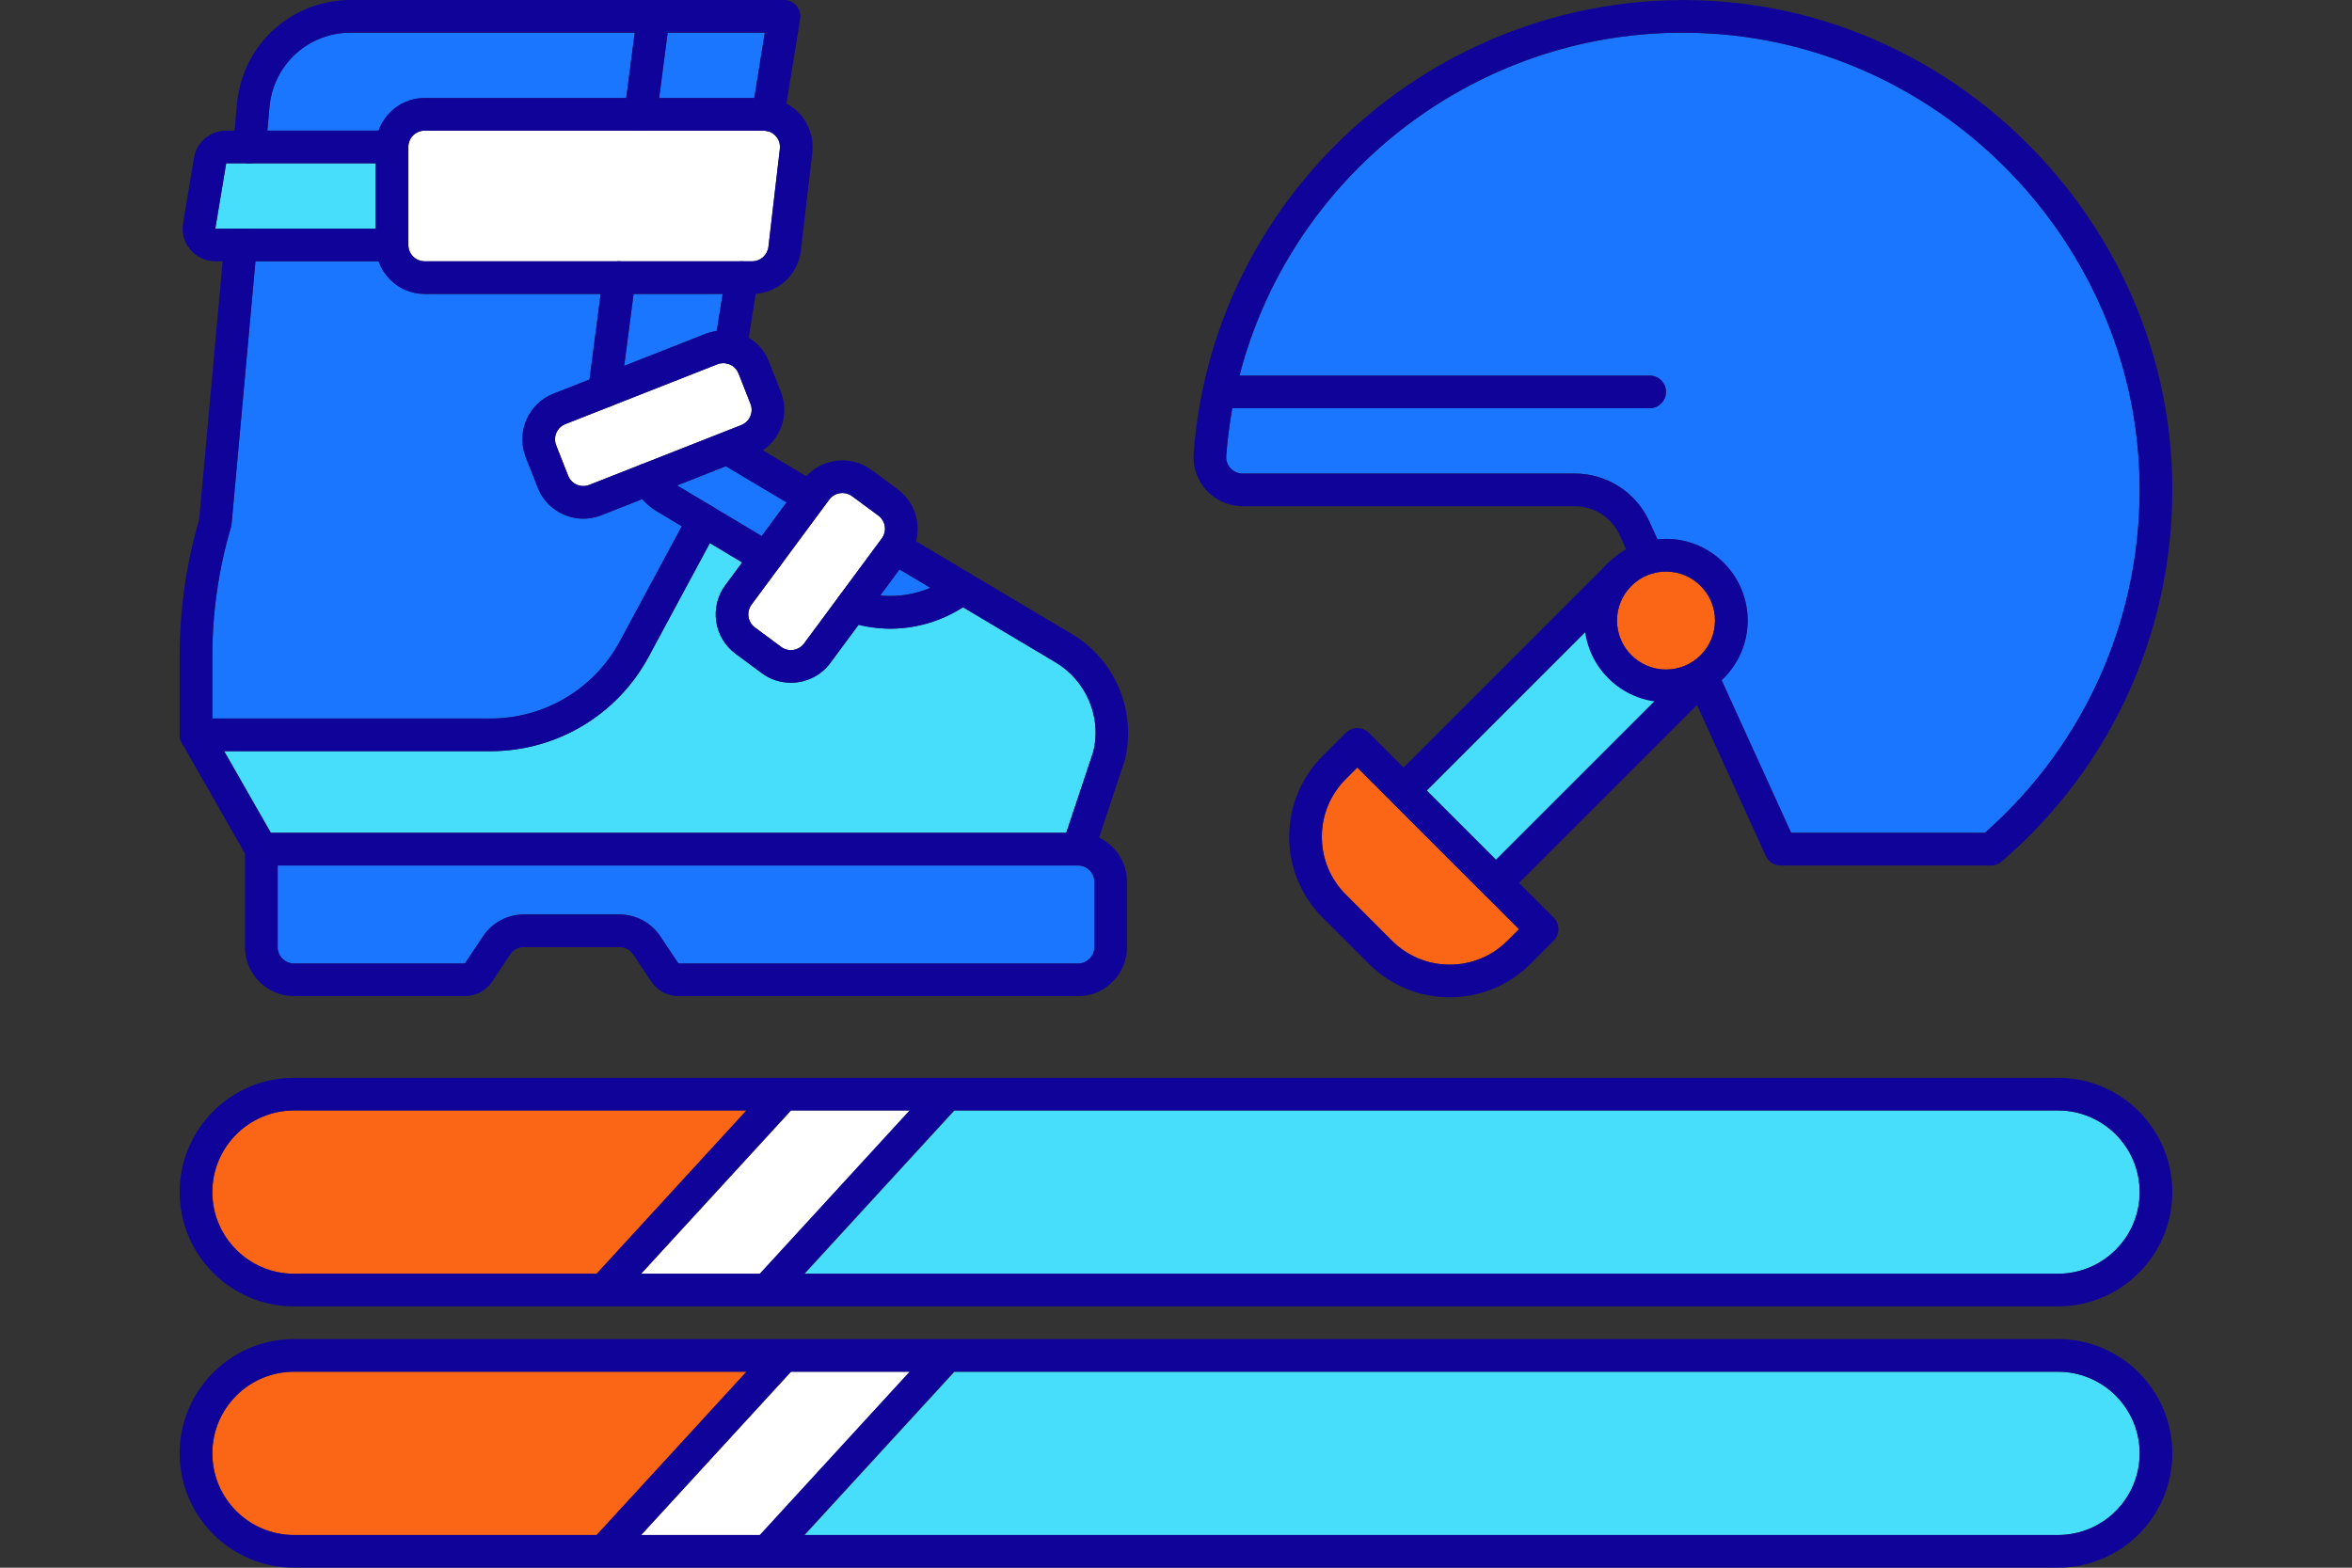 <?xml version="1.0" encoding="iso-8859-1"?>
<!-- Generator: Adobe Illustrator 26.0.2, SVG Export Plug-In . SVG Version: 6.00 Build 0)  -->
<!DOCTYPE svg PUBLIC "-//W3C//DTD SVG 1.1//EN" "http://www.w3.org/Graphics/SVG/1.1/DTD/svg11.dtd">
<svg version="1.1" id="Layer_1" xmlns="http://www.w3.org/2000/svg" xmlns:xlink="http://www.w3.org/1999/xlink" x="0px" y="0px"
	 width="144px" height="96px" viewBox="0 0 144 96" style="enable-background:new 0 0 144 96;" xml:space="preserve">
<rect x="0" y="0" width="144" height="96" fill="#333333" stroke="none"/>
<g>
	<path style="fill:#FFFFFF;" d="M45.828,37.769c0.04,0.265,0.18,0.497,0.395,0.656l1.607,1.189c0.443,0.327,1.071,0.233,1.399-0.209
		l4.758-6.432c0.158-0.214,0.224-0.479,0.185-0.742c-0.04-0.265-0.18-0.497-0.395-0.656l-1.607-1.189
		c-0.179-0.132-0.387-0.195-0.594-0.195c-0.307,0-0.609,0.14-0.806,0.404l-4.758,6.432C45.854,37.24,45.789,37.505,45.828,37.769z"
		/>
	<path style="fill:#FFFFFF;" d="M26,8c-0.552,0-1,0.449-1,1v6c0,0.551,0.448,1,1,1h20.053c0.508,0,0.935-0.38,0.994-0.885l0.699-5.999
		c0.033-0.288-0.054-0.565-0.246-0.781C47.308,8.119,47.042,8,46.753,8H26z"/>
	<path style="fill:#FFFFFF;" d="M44.285,22.238c-0.122,0-0.245,0.022-0.365,0.069l-6.544,2.576c-0.01,0.004-0.019,0.008-0.029,0.012
		l-2.732,1.075c-0.513,0.202-0.767,0.784-0.564,1.297l0.732,1.861c0.098,0.249,0.286,0.444,0.531,0.551s0.519,0.111,0.766,0.014
		l9.305-3.663c0.513-0.202,0.767-0.784,0.564-1.297l-0.732-1.861C45.062,22.479,44.685,22.238,44.285,22.238z"/>
	<path style="fill:#47DEFB;" d="M52.577,38.242l-1.74,2.352c-0.588,0.794-1.496,1.214-2.416,1.214c-0.62,0-1.245-0.19-1.78-0.587
		l-1.607-1.189c-1.33-0.982-1.611-2.865-0.628-4.195l1.033-1.396l-1.979-1.185l-3.747,6.959C37.791,43.783,34.08,46,30.027,46
		H13.723l2.857,5H65.28l1.656-4.967c0.527-2.066-0.412-4.344-2.306-5.471l-5.691-3.389c-1.341,0.856-2.872,1.325-4.434,1.325
		C53.859,38.499,53.215,38.396,52.577,38.242z"/>
	<path style="fill:#FA6615;" d="M85.222,49.121L83.101,47l-0.707,0.707c-0.944,0.944-1.465,2.2-1.465,3.535c0,1.336,0.521,2.592,1.465,3.536
		l2.828,2.828c0.944,0.944,2.2,1.465,3.536,1.465c1.335,0,2.591-0.521,3.535-1.465L93,56.899l-2.121-2.121L85.222,49.121z"/>
	<circle style="fill:#FA6615;" cx="102" cy="38" r="3"/>
	<path style="fill:#47DEFB;" d="M97.07,38.688l-9.727,9.726l4.243,4.243l9.727-9.727C99.11,42.623,97.377,40.891,97.07,38.688z"/>
	<path style="fill:#1B76FF;" d="M66,53H17v5c0,0.552,0.448,1,1,1h10.465l1.109-1.664C30.132,56.499,31.065,56,32.07,56h5.859
		c1.005,0,1.938,0.499,2.496,1.336L41.535,59H66c0.552,0,1-0.448,1-1v-4C67,53.448,66.552,53,66,53z"/>
	<path style="fill:#1B76FF;" d="M76.081,29h20.346c1.954,0,3.739,1.149,4.55,2.928l0.512,1.124C101.659,33.034,101.825,33,102,33
		c2.757,0,5,2.243,5,5c0,1.44-0.621,2.73-1.599,3.643L109.662,51h11.859c6.27-5.532,9.716-13.477,9.465-21.856
		c-0.425-14.291-11.921-26.188-26.17-27.086C91.197,1.189,79.179,10.276,75.892,23H101c0.553,0,1,0.448,1,1s-0.447,1-1,1H75.448
		c-0.173,0.959-0.3,1.934-0.373,2.926c-0.021,0.278,0.074,0.544,0.266,0.75C75.535,28.885,75.798,29,76.081,29z"/>
	<polygon style="fill:#FFFFFF;" points="48.439,68 39.262,78 46.55,78 55.726,68 	"/>
	<polygon style="fill:#FFFFFF;" points="48.439,84 39.262,94 46.55,94 55.726,84 	"/>
	<g>
		<path style="fill:#47DEFB;" d="M126,84H58.439l-9.176,10H126c2.757,0,5-2.243,5-5S128.757,84,126,84z"/>
		<path style="fill:#47DEFB;" d="M126,68H58.439l-9.176,10H126c2.757,0,5-2.243,5-5S128.757,68,126,68z"/>
	</g>
	<path style="fill:#FA6615;" d="M18,68c-2.757,0-5,2.243-5,5s2.243,5,5,5h18.55l9.176-10H18z"/>
	<polygon style="fill:#47DEFB;" points="23,10 13.847,10 13.181,14 23,14 	"/>
	<g>
		<polygon style="fill:#1B76FF;" points="41.457,29.726 46.633,32.825 48.163,30.758 44.45,28.547 		"/>
		<polygon style="fill:#1B76FF;" points="46.826,2 40.878,2 40.356,6 46.181,6 		"/>
		<path style="fill:#1B76FF;" d="M44.245,18h-5.454l-0.574,4.403l4.971-1.957c0.227-0.089,0.459-0.14,0.691-0.172L44.245,18z"/>
		<path style="fill:#1B76FF;" d="M56.959,35.995l-1.888-1.124l-1.177,1.591C54.94,36.564,55.993,36.407,56.959,35.995z"/>
		<path style="fill:#1B76FF;" d="M26,6h12.34l0.521-4H21.479c-2.603,0-4.744,1.955-4.979,4.547L16.368,8h6.817C23.598,6.839,24.698,6,26,6z"
			/>
		<path style="fill:#1B76FF;" d="M37.951,39.268l3.79-7.04l-1.502-0.9c-0.344-0.206-0.649-0.467-0.915-0.763l-2.512,0.989
			c-0.359,0.142-0.73,0.208-1.095,0.208c-1.198,0-2.332-0.722-2.796-1.902L32.189,28c-0.605-1.54,0.154-3.285,1.693-3.891
			l2.208-0.869L36.775,18H26c-1.302,0-2.402-0.839-2.816-2h-7.543l-1.463,16.091c-0.006,0.065-0.019,0.13-0.037,0.192
			C13.384,34.848,13,37.501,13,40.171V44h17.027C33.344,44,36.38,42.187,37.951,39.268z"/>
	</g>
	<path style="fill:#FA6615;" d="M18,84c-2.757,0-5,2.243-5,5s2.243,5,5,5h18.55l9.176-10H18z"/>
	<path style="fill:#0F0399;" d="M126,96H18c-3.859,0-7-3.14-7-7s3.141-7,7-7h108c3.859,0,7,3.14,7,7S129.859,96,126,96z M18,84
		c-2.757,0-5,2.243-5,5s2.243,5,5,5h108c2.757,0,5-2.243,5-5s-2.243-5-5-5H18z"/>
	<path style="fill:#0F0399;" d="M126,80H18c-3.859,0-7-3.14-7-7s3.141-7,7-7h108c3.859,0,7,3.14,7,7S129.859,80,126,80z M18,68
		c-2.757,0-5,2.243-5,5s2.243,5,5,5h108c2.757,0,5-2.243,5-5s-2.243-5-5-5H18z"/>
	<path style="fill:#0F0399;" d="M25,16H13.181c-0.589,0-1.146-0.258-1.526-0.707c-0.38-0.449-0.543-1.041-0.446-1.622l0.666-4
		C12.037,8.702,12.866,8,13.847,8H25V16z M13.847,10l-0.666,4L23,14v-4H13.847z"/>
	<path style="fill:#0F0399;" d="M46.053,18H26c-1.654,0-3-1.346-3-3V9c0-1.654,1.346-3,3-3h20.753c0.855,0,1.672,0.366,2.24,1.005
		c0.569,0.639,0.839,1.493,0.739,2.342l-0.699,6C48.856,16.86,47.575,18,46.053,18z M26,8c-0.552,0-1,0.449-1,1v6
		c0,0.551,0.448,1,1,1h20.053c0.508,0,0.935-0.38,0.994-0.885l0.699-5.999c0.033-0.288-0.054-0.565-0.246-0.781
		C47.308,8.119,47.042,8,46.753,8H26z"/>
	<path style="fill:#0F0399;" d="M15.273,10c-0.03,0-0.061-0.001-0.092-0.004c-0.55-0.05-0.955-0.537-0.905-1.087l0.231-2.543
		C14.838,2.737,17.835,0,21.479,0H48c0.293,0,0.571,0.128,0.762,0.352c0.189,0.223,0.272,0.519,0.226,0.808l-0.973,6.03
		c-0.088,0.545-0.604,0.916-1.146,0.828c-0.545-0.088-0.916-0.602-0.828-1.146L46.826,2H21.479c-2.603,0-4.744,1.955-4.979,4.547
		l-0.231,2.543C16.221,9.61,15.785,10,15.273,10z"/>
	<path style="fill:#0F0399;" d="M30.027,46H12c-0.553,0-1-0.448-1-1v-4.829c0-2.829,0.401-5.641,1.194-8.359l1.537-16.902
		c0.051-0.55,0.521-0.946,1.087-0.906c0.55,0.05,0.955,0.537,0.905,1.086l-1.546,17c-0.006,0.065-0.019,0.13-0.037,0.193
		C13.384,34.847,13,37.501,13,40.171V44h17.027c3.315,0,6.353-1.813,7.924-4.733l4.168-7.741c0.262-0.486,0.869-0.669,1.354-0.406
		c0.486,0.262,0.669,0.868,0.407,1.354l-4.168,7.741C37.791,43.784,34.08,46,30.027,46z"/>
	<path style="fill:#0F0399;" d="M44.729,22.289c-0.053,0-0.106-0.004-0.16-0.013c-0.545-0.088-0.916-0.601-0.828-1.146l0.691-4.289
		c0.088-0.545,0.601-0.917,1.146-0.828c0.545,0.088,0.916,0.601,0.828,1.146l-0.691,4.289
		C45.636,21.939,45.211,22.289,44.729,22.289z"/>
	<path style="fill:#0F0399;" d="M66.948,52.316l-1.896-0.633l1.884-5.65c0.527-2.066-0.412-4.344-2.306-5.471l-10.339-6.155l1.023-1.719
		l10.339,6.155c2.65,1.579,3.966,4.768,3.199,7.755L66.948,52.316z"/>
	
		<rect x="46.082" y="25.992" transform="matrix(0.512 -0.859 0.859 0.512 -1.879 54.595)" style="fill:#0F0399;" width="2" height="5.917"/>
	<path style="fill:#0F0399;" d="M16.001,53c-0.348,0-0.685-0.181-0.869-0.504l-4-7c-0.274-0.479-0.107-1.09,0.372-1.364
		c0.479-0.275,1.09-0.108,1.364,0.372l4,7c0.274,0.479,0.107,1.09-0.372,1.364C16.34,52.958,16.169,53,16.001,53z"/>
	<path style="fill:#0F0399;" d="M54.505,38.499c-0.892,0-1.788-0.145-2.656-0.438c-0.523-0.177-0.804-0.745-0.627-1.268
		c0.178-0.522,0.75-0.805,1.268-0.626c1.984,0.672,4.16,0.313,5.826-0.96c0.44-0.334,1.067-0.251,1.401,0.187
		c0.336,0.438,0.252,1.066-0.187,1.402C58.064,37.916,56.297,38.499,54.505,38.499z"/>
	<path style="fill:#0F0399;" d="M46.897,35.149c-0.175,0-0.352-0.046-0.513-0.142l-6.146-3.68c-0.601-0.359-1.1-0.874-1.441-1.487
		c-0.269-0.482-0.095-1.091,0.388-1.36c0.484-0.27,1.091-0.095,1.36,0.387c0.171,0.307,0.42,0.564,0.721,0.744l6.146,3.68
		c0.474,0.284,0.628,0.898,0.345,1.372C47.569,34.976,47.237,35.149,46.897,35.149z"/>
	<path style="fill:#0F0399;" d="M37.007,24.958c-0.043,0-0.086-0.002-0.13-0.008c-0.548-0.071-0.935-0.573-0.862-1.121l0.907-6.958
		c0.071-0.548,0.571-0.938,1.12-0.862c0.548,0.071,0.935,0.573,0.862,1.121l-0.907,6.958C37.932,24.591,37.502,24.958,37.007,24.958
		z"/>
	<path style="fill:#0F0399;" d="M39.219,8c-0.043,0-0.086-0.002-0.13-0.008c-0.548-0.071-0.935-0.573-0.862-1.121l0.782-6
		c0.071-0.547,0.563-0.94,1.12-0.862c0.548,0.071,0.935,0.573,0.862,1.121l-0.782,6C40.144,7.633,39.714,8,39.219,8z"/>
	<path style="fill:#0F0399;" d="M35.718,31.762c-1.198,0-2.332-0.722-2.796-1.901L32.189,28c-0.605-1.54,0.154-3.285,1.693-3.891
		l9.305-3.663c1.54-0.607,3.285,0.155,3.891,1.693L47.811,24c0.605,1.54-0.154,3.285-1.693,3.891l-9.305,3.663
		C36.453,31.695,36.082,31.762,35.718,31.762z M44.285,22.238c-0.122,0-0.245,0.022-0.365,0.069l-9.305,3.663
		c-0.513,0.202-0.767,0.784-0.564,1.297l0.732,1.861c0.201,0.514,0.783,0.766,1.297,0.564l9.305-3.663l0.366,0.931l-0.366-0.931
		c0.513-0.202,0.767-0.784,0.564-1.297l-0.732-1.861C45.062,22.479,44.685,22.238,44.285,22.238z"/>
	<path style="fill:#0F0399;" d="M66,61H41.535c-0.67,0-1.292-0.333-1.664-0.891l-1.109-1.664C38.576,58.167,38.265,58,37.93,58H32.07
		c-0.335,0-0.646,0.167-0.832,0.445l-1.109,1.664C29.757,60.667,29.135,61,28.465,61H18c-1.654,0-3-1.346-3-3v-6
		c0-0.552,0.447-1,1-1h50c1.654,0,3,1.346,3,3v4C69,59.654,67.654,61,66,61z M32.07,56h5.859c1.005,0,1.938,0.5,2.496,1.336
		L41.535,59H66c0.552,0,1-0.449,1-1v-4c0-0.551-0.448-1-1-1H17v5c0,0.551,0.448,1,1,1h10.465l1.109-1.664
		C30.132,56.5,31.065,56,32.07,56z"/>
	<path style="fill:#0F0399;" d="M48.421,41.809c-0.62,0-1.244-0.191-1.78-0.586l-1.607-1.19c-1.329-0.983-1.611-2.865-0.629-4.195
		l4.759-6.432c0.985-1.329,2.865-1.61,4.196-0.628l1.607,1.19c1.329,0.983,1.611,2.865,0.629,4.195c-0.001,0-0.001,0-0.001,0
		l-4.758,6.432C50.249,41.389,49.341,41.809,48.421,41.809z M51.576,30.19c-0.307,0-0.609,0.14-0.806,0.405l-4.758,6.431
		c-0.327,0.443-0.233,1.071,0.21,1.399l1.607,1.189c0.443,0.328,1.07,0.234,1.399-0.21l4.757-6.431
		c0.328-0.444,0.234-1.071-0.209-1.399l-1.607-1.189C51.991,30.253,51.783,30.19,51.576,30.19z M54.791,33.568h0.01H54.791z"/>
	<path style="fill:#0F0399;" d="M88.758,61.071c-1.87,0-3.628-0.728-4.95-2.05l-2.828-2.828c-1.322-1.322-2.051-3.08-2.051-4.95
		s0.729-3.627,2.051-4.95l1.414-1.414c0.391-0.391,1.023-0.391,1.414,0l11.313,11.313c0.391,0.391,0.391,1.023,0,1.414l-1.414,1.414
		C92.385,60.343,90.627,61.071,88.758,61.071z M83.101,47l-0.707,0.707c-0.944,0.944-1.465,2.2-1.465,3.536s0.521,2.591,1.465,3.536
		l2.828,2.828l0,0c0.944,0.944,2.2,1.464,3.536,1.464c1.335,0,2.591-0.52,3.535-1.464L93,56.899L83.101,47z"/>
	<path style="fill:#0F0399;" d="M91.586,55.071c-0.266,0-0.52-0.105-0.707-0.293l-5.657-5.657c-0.188-0.188-0.293-0.442-0.293-0.707
		s0.105-0.52,0.293-0.707l13.169-13.168c0.391-0.391,1.023-0.391,1.414,0s0.391,1.023,0,1.414L87.343,48.414l4.243,4.243
		l11.919-11.919c0.391-0.391,1.023-0.391,1.414,0s0.391,1.023,0,1.414L92.293,54.778C92.105,54.966,91.852,55.071,91.586,55.071z"/>
	<path style="fill:#0F0399;" d="M102,43c-2.757,0-5-2.243-5-5s2.243-5,5-5s5,2.243,5,5S104.757,43,102,43z M102,35c-1.654,0-3,1.346-3,3
		s1.346,3,3,3s3-1.346,3-3S103.654,35,102,35z"/>
	
		<rect x="34.351" y="72" transform="matrix(0.676 -0.737 0.737 0.676 -40.015 54.918)" style="fill:#0F0399;" width="16.287" height="2"/>
	
		<rect x="44.351" y="72" transform="matrix(0.676 -0.737 0.737 0.676 -36.779 62.283)" style="fill:#0F0399;" width="16.287" height="2"/>
	
		<rect x="34.351" y="88" transform="matrix(0.676 -0.737 0.737 0.676 -51.799 60.095)" style="fill:#0F0399;" width="16.287" height="2"/>
	
		<rect x="44.351" y="88" transform="matrix(0.676 -0.737 0.737 0.676 -48.563 67.46)" style="fill:#0F0399;" width="16.287" height="2"/>
	<path style="fill:#0F0399;" d="M101,25H75c-0.553,0-1-0.448-1-1s0.447-1,1-1h26c0.553,0,1,0.448,1,1S101.553,25,101,25z"/>
	<path style="fill:#0F0399;" d="M121.896,53h-12.877c-0.392,0-0.748-0.229-0.91-0.585l-4.807-10.555c-0.229-0.503-0.007-1.096,0.496-1.325
		c0.499-0.229,1.095-0.007,1.324,0.496l4.54,9.97h11.859c6.27-5.532,9.716-13.477,9.465-21.856
		c-0.425-14.291-11.921-26.188-26.17-27.086c-15.334-0.98-28.627,10.642-29.741,25.869c-0.021,0.278,0.074,0.544,0.266,0.75
		C75.535,28.885,75.798,29,76.081,29h20.346c1.954,0,3.74,1.149,4.55,2.928l0.826,1.813c0.229,0.502,0.007,1.096-0.496,1.325
		c-0.501,0.228-1.096,0.006-1.324-0.496l-0.826-1.814C98.671,31.689,97.6,31,96.427,31H76.081c-0.833,0-1.637-0.351-2.205-0.962
		c-0.566-0.609-0.855-1.432-0.795-2.257c1.194-16.316,15.52-28.738,31.86-27.719c15.27,0.962,27.589,13.711,28.045,29.023
		c0.271,9.108-3.533,17.737-10.438,23.674C122.366,52.914,122.135,53,121.896,53z"/>
</g>
</svg>
